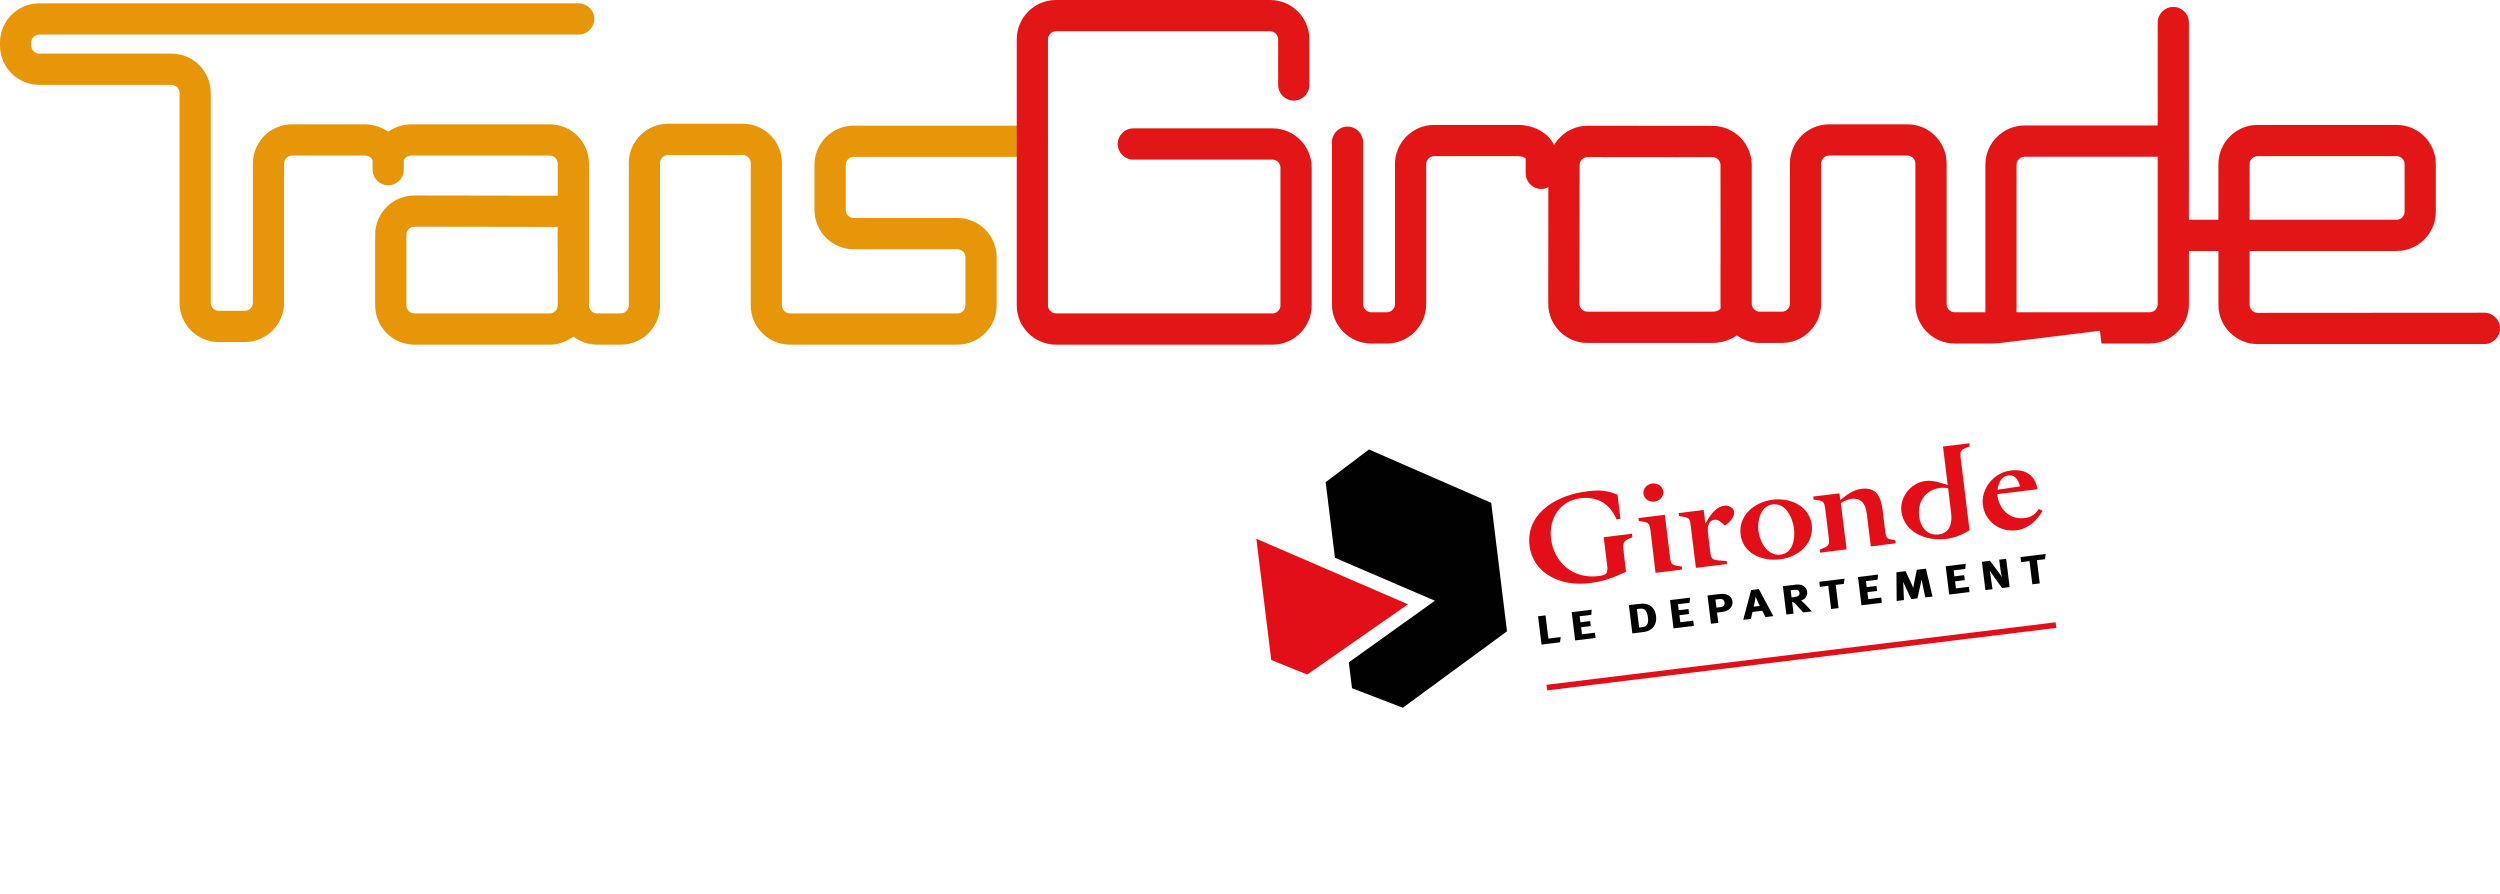 <?xml version="1.0" encoding="UTF-8"?>
<svg xmlns="http://www.w3.org/2000/svg" width="91.257mm" height="32.637mm" xmlns:xlink="http://www.w3.org/1999/xlink" viewBox="0 0 258.682 92.515">
  <defs>
    <style>
      .uuid-26113b42-5feb-4e37-a983-926d5c194c1f {
        fill: #e20e18;
      }

      .uuid-308d7dd6-3bcc-461e-a3b6-4abe20f633a1 {
        fill: #fff;
        filter: url(#uuid-02cd9680-b83d-4482-ac06-1410743823ed);
      }

      .uuid-f145f1e3-33f6-462d-bc56-92326d3df8ca {
        fill: #e21617;
      }

      .uuid-331afb7b-234c-4e17-92d0-2dee5d8269ca {
        fill: #e7960a;
      }

      .uuid-0879cbb4-9498-4d66-a0bf-5d788e227ec2 {
        fill: #010101;
      }
    </style>
    <filter id="uuid-02cd9680-b83d-4482-ac06-1410743823ed" data-name="drop-shadow-1" filterUnits="userSpaceOnUse">
      <feOffset dx="2.835" dy="2.835"/>
      <feGaussianBlur result="uuid-9de14d0d-b942-4d75-92ef-c301d566a0d2" stdDeviation="2.835"/>
      <feFlood flood-color="#000" flood-opacity=".75"/>
      <feComposite in2="uuid-9de14d0d-b942-4d75-92ef-c301d566a0d2" operator="in"/>
      <feComposite in="SourceGraphic"/>
    </filter>
  </defs>
  <g id="uuid-eb94acf8-2f36-4cb1-9cd0-221364941f3c" data-name="Calque 1"/>
  <g id="uuid-11117d29-1ece-4206-ba6c-6c123799a80b" data-name="Calque 2">
    <g id="uuid-641123fc-e8ce-4dee-9305-8735bf908e89" data-name="Calque 1">
      <path class="uuid-331afb7b-234c-4e17-92d0-2dee5d8269ca" d="M56.883,32.43h-14.008c-.448,0-.826-.376-.826-.826v-7.322c0-.295,.152-.488,.245-.583,.09-.089,.284-.241,.578-.241l14.829,.025,.006,8.125v.007c-.004,.443-.379,.815-.824,.815M106.823,13h-18.487c-2.237,0-4.06,1.82-4.06,4.058v4.673c0,2.237,1.823,4.06,4.06,4.06h10.735c.446,0,.825,.377,.825,.825v4.988c0,.45-.379,.826-.825,.826h-17.332c-.449,0-.828-.376-.828-.826v-14.74c0-2.238-1.817-4.06-4.058-4.06h-7.73c-2.238,0-4.057,1.822-4.057,4.06v14.74c0,.45-.383,.826-.83,.826h-2.47c-.444,0-.821-.374-.823-.82v-14.685c0-2.24-1.819-4.061-4.06-4.061h-14.276c-.915,0-1.761,.287-2.442,.766-.681-.479-1.528-.766-2.441-.766h-7.504c-2.237,0-4.056,1.821-4.056,4.061v14.411c0,.448-.381,.825-.828,.825h-2.7c-.447,0-.827-.377-.827-.825V9.606c0-2.235-1.821-4.057-4.057-4.057H4.062c-.453,0-.832-.378-.832-.825v-.323c0-.448,.379-.827,.832-.827H59.878c.895,0,1.616-.724,1.616-1.614,0-.894-.721-1.616-1.616-1.616H4.062C1.821,.344,0,2.163,0,4.401v.323c0,2.236,1.821,4.058,4.062,4.058h13.69c.448,0,.827,.378,.827,.824V31.336c0,2.235,1.821,4.057,4.057,4.057h2.7c2.239,0,4.06-1.822,4.06-4.057v-14.411c0-.451,.375-.829,.824-.829h7.504c.474,0,.826,.295,.826,.56v.898c0,.893,.721,1.618,1.615,1.618,.892,0,1.615-.725,1.615-1.618v-.898c0-.265,.354-.56,.827-.56h14.276c.451,0,.827,.378,.827,.829v3.326l-14.828-.024h-.01c-1.081,0-2.094,.422-2.863,1.187-.768,.768-1.189,1.788-1.189,2.868v7.322c0,2.237,1.82,4.059,4.055,4.059h14.008c.922,0,1.761-.321,2.443-.836,.681,.515,1.522,.836,2.44,.836h2.47c2.238,0,4.058-1.822,4.058-4.059v-14.74c0-.448,.38-.828,.829-.828h7.73c.452,0,.828,.38,.828,.828v14.74c0,2.237,1.821,4.059,4.058,4.059h17.332c2.234,0,4.055-1.822,4.055-4.059v-4.988c0-2.239-1.821-4.057-4.055-4.057h-10.735c-.446,0-.824-.379-.824-.828v-4.673c0-.449,.378-.828,.824-.828h18.487c.891,0,1.612-.722,1.612-1.613,0-.894-.721-1.617-1.612-1.617"/>
      <path class="uuid-f145f1e3-33f6-462d-bc56-92326d3df8ca" d="M222.436,32.311h-13.778v-15.269c0-.447,.383-.827,.834-.827h13.77v15.269c0,.446-.38,.827-.826,.827m-45.233-.06h-12.95c-.293,0-.49-.153-.581-.243-.092-.091-.245-.287-.245-.581l.022-14.356c0-.447,.378-.824,.829-.824l12.921,.012c.445,0,.827,.379,.827,.826l.005,10.101-.005,.041v4.196l.005,.057v.44c-.036,.095-.34,.331-.828,.331m55.571-15.27c0-.448,.381-.826,.829-.826h14.38c.45,0,.827,.378,.827,.826v4.929c0,.45-.377,.827-.827,.827h-15.209v-5.756Zm24.281,15.374l-23.452,.015c-.448,0-.829-.378-.829-.827v-5.574h15.209c2.24,0,4.061-1.82,4.061-4.059v-4.929c0-2.236-1.821-4.057-4.061-4.057h-14.38c-2.238,0-4.058,1.821-4.058,4.057v5.756h-3.052V2.332c0-.893-.725-1.615-1.615-1.615-.892,0-1.616,.722-1.616,1.615V12.984h-13.77c-2.238,0-4.058,1.819-4.058,4.058v15.269h-3.184c-.447,0-.827-.381-.827-.827v-14.56c0-2.239-1.82-4.06-4.058-4.06h-8.099c-2.236,0-4.059,1.821-4.059,4.06v14.499c0,.451-.379,.828-.826,.828h-2.296c-.449,0-.828-.377-.828-.828v-14.338c0-2.235-1.819-4.056-4.054-4.058l-12.928-.012c-1.477,0-2.76,.804-3.471,1.987-.59-1.226-2.033-2.078-3.767-2.078h-8.638c-2.238,0-4.059,1.821-4.059,4.057v14.503c0,.447-.377,.827-.827,.827h-1.637c-.449,0-.83-.38-.83-.827V14.718c0-.89-.723-1.617-1.614-1.617-.892,0-1.616,.727-1.616,1.617V31.484c0,2.235,1.823,4.059,4.06,4.059h1.637c2.237,0,4.058-1.824,4.058-4.059v-14.503c0-.448,.38-.825,.828-.825h8.638c.424,0,.708,.137,.826,.225v1.552c0,.896,.723,1.619,1.614,1.619,.27,0,.516-.07,.734-.184l-.011,12.055c0,1.082,.419,2.102,1.187,2.87,.767,.768,1.785,1.19,2.866,1.19h12.95c.95,0,1.817-.298,2.51-.781,.67,.486,1.486,.781,2.372,.781h2.296c2.236,0,4.057-1.82,4.057-4.06v-14.499c0-.45,.376-.828,.828-.828l8.099-.001c.445,0,.826,.379,.826,.829v14.56c0,2.235,1.82,4.059,4.059,4.059h20.186c2.239,0,4.057-1.824,4.057-4.059v-5.515h3.052v5.574c0,2.238,1.82,4.059,4.058,4.059h23.452c.9,0,1.627-.729,1.627-1.622,0-.898-.727-1.625-1.627-1.625"/>
      <path class="uuid-f145f1e3-33f6-462d-bc56-92326d3df8ca" d="M131.665,13.282h-14.398c-.892,0-1.615,.724-1.615,1.616,0,.895,.723,1.615,1.615,1.615h14.398c.451,0,.826,.379,.826,.828v14.263c0,.45-.375,.826-.826,.826h-22.401c-.445,0-.828-.376-.828-.826V4.059c0-.449,.383-.828,.828-.828h22.164c.446,0,.825,.379,.825,.828v4.735c0,.892,.723,1.615,1.614,1.615,.894,0,1.616-.723,1.616-1.615V4.059c0-2.239-1.817-4.059-4.055-4.059h-22.164c-2.232,0-4.059,1.82-4.059,4.059V31.604c0,2.237,1.827,4.058,4.059,4.058h22.401c2.238,0,4.059-1.821,4.059-4.058v-14.263c0-2.237-1.821-4.059-4.059-4.059"/>
      <rect class="uuid-308d7dd6-3bcc-461e-a3b6-4abe20f633a1" x="124.771" y="37.221" width="92.03" height="38.326" transform="translate(-5.598 21.234) rotate(-7)"/>
      <polygon class="uuid-26113b42-5feb-4e37-a983-926d5c194c1f" points="129.999 55.749 131.54 68.294 135.261 69.796 145.687 62.529 129.999 55.749"/>
      <polygon class="uuid-0879cbb4-9498-4d66-a0bf-5d788e227ec2" points="154.301 52.03 141.652 46.509 137.17 49.89 138.131 57.716 148.472 62.16 139.567 68.532 139.897 71.213 145.151 73.233 155.934 65.325 154.301 52.03"/>
      <rect class="uuid-26113b42-5feb-4e37-a983-926d5c194c1f" x="159.854" y="67.621" width="53.081" height=".584" transform="translate(-6.887 23.222) rotate(-7)"/>
      <path class="uuid-26113b42-5feb-4e37-a983-926d5c194c1f" d="M168.909,55.595l-.045-.368-2.926,.359,.383,3.123c-.017,.561,.053,.779-.945,.902-2.658,.326-4.591-1.46-4.888-3.875-.237-1.928,.791-3.906,3.042-4.183,1.843-.226,3.109,.671,3.723,2.18l.422-.052-.308-2.506c-.971-.339-1.633-.607-3.672-.255-3.031,.523-5.816,2.406-5.428,5.568,.348,2.834,3.202,4.215,6.113,3.857,1.617-.199,2.434-.525,3.867-1.18l-.249-2.141c-.113-.918-.019-1.09,.91-1.43Z"/>
      <path class="uuid-26113b42-5feb-4e37-a983-926d5c194c1f" d="M171.196,51.904c.563-.069,.975-.546,.912-1.058-.063-.512-.58-.887-1.143-.818-.562,.069-.974,.558-.911,1.07s.579,.875,1.141,.805Z"/>
      <path class="uuid-26113b42-5feb-4e37-a983-926d5c194c1f" d="M174.02,58.617c-1.118-.156-1.115-.13-1.247-1.205l-.509-4.146-2.729,.335,.039,.315c1.101,.131,1.106,.17,1.24,1.26l.488,4.096,2.757-.339-.039-.315Z"/>
      <path class="uuid-26113b42-5feb-4e37-a983-926d5c194c1f" d="M177.422,53.777c.408-.05,.786,.356,1.045,.605,.465-.284,1.035-.873,.967-1.424-.05-.407-.542-.693-.992-.638-.999,.123-1.572,1.152-1.983,1.868l-.174-1.417-2.588,.318,.039,.315c1.105,.157,1.101,.131,1.229,1.168l.514,4.185,3.221-.396-.039-.315c-1.597-.097-1.594-.071-1.726-1.147l-.188-1.535c-.068-.551-.14-1.488,.676-1.588Z"/>
      <path class="uuid-26113b42-5feb-4e37-a983-926d5c194c1f" d="M187.466,54.315c-.227-1.85-2.078-2.848-4.005-2.611-2.011,.247-3.591,1.679-3.354,3.608,.235,1.916,2.142,2.8,4.084,2.562,1.969-.242,3.507-1.669,3.275-3.559Zm-3.221,3.073c-1.42,.174-2.171-1.399-2.301-2.462-.122-.997,.211-2.583,1.463-2.736,1.406-.173,2.088,1.422,2.223,2.524h0c.116,.945-.063,2.512-1.385,2.674Z"/>
      <path class="uuid-26113b42-5feb-4e37-a983-926d5c194c1f" d="M196.112,55.904c-.95-.176-.961-.148-1.079-1.226l-.235-1.916h-0c-.183-1.256-.551-2.396-2.195-2.181-.872,.107-1.577,.646-2.183,1.174l-.087-.708-2.714,.333,.039,.315c1.101,.131,1.106,.171,1.233,1.207l.306,2.493c.127,1.037,.132,1.076-.904,1.47l.039,.315,2.743-.337-.602-4.787c.346-.202,.652-.386,1.074-.438,.886-.109,1.465,.313,1.62,1.573l.411,3.345,2.575-.316-.039-.315Z"/>
      <path class="uuid-26113b42-5feb-4e37-a983-926d5c194c1f" d="M203.812,46.182l-.039-.315-2.728,.335,.488,3.976c-.713-.219-1.518-.506-2.292-.411-1.576,.193-2.672,1.727-2.5,3.13,.264,2.152,2.497,3.13,4.663,2.864,.858-.105,1.673-.445,2.389-.893l-.886-7.217c-.127-1.036-.132-1.076,.905-1.469Zm-3.207,9.117c-1.265,.155-1.905-.858-2.027-1.856-.174-1.417,.547-2.758,2.193-2.96,.267-.033,.543-0,.804,.034l.313,2.546c.156,1.273-.256,2.109-1.282,2.235Z"/>
      <path class="uuid-26113b42-5feb-4e37-a983-926d5c194c1f" d="M210.976,52.667c-.38,.513-.766,.853-1.442,.936-1.702,.209-2.739-1.036-2.873-2.471l4.163-.511c-.228-1.397-1.189-2.132-2.765-1.938-1.814,.223-3.088,1.938-2.89,3.551,.209,1.706,1.721,2.852,3.493,2.635,1.238-.152,2.127-1.047,2.695-2.009l-.381-.193Zm-3.154-3.475c.746-.092,1.058,.589,1.196,1.132l-2.327,.352c.068-.608,.344-1.387,1.131-1.483Z"/>
      <polygon class="uuid-0879cbb4-9498-4d66-a0bf-5d788e227ec2" points="160.217 66.075 159.922 63.675 159.148 63.77 159.507 66.696 161.418 66.461 161.493 65.918 160.217 66.075"/>
      <polygon class="uuid-0879cbb4-9498-4d66-a0bf-5d788e227ec2" points="165.03 65.467 163.69 65.632 163.601 64.905 164.604 64.782 164.541 64.265 163.527 64.389 163.45 63.767 164.659 63.618 164.696 63.088 162.629 63.342 162.988 66.268 165.096 66.01 165.03 65.467"/>
      <path class="uuid-0879cbb4-9498-4d66-a0bf-5d788e227ec2" d="M170.723,62.66c-.232-.146-.509-.211-.823-.194-.142,.009-.413,.034-.62,.059l-.736,.09,.359,2.926,.884-.108c.217-.027,.386-.056,.509-.079,.331-.062,.631-.255,.825-.529,.205-.288,.288-.654,.238-1.059-.064-.52-.272-.882-.636-1.106Zm-.755,2.226l-.36,.044-.234-1.908,.304-.037c.259-.032,.43,.018,.571,.165,.142,.148,.223,.379,.272,.773,.074,.602-.102,.907-.553,.963Z"/>
      <polygon class="uuid-0879cbb4-9498-4d66-a0bf-5d788e227ec2" points="175.205 64.218 173.865 64.382 173.776 63.656 174.779 63.533 174.716 63.015 173.702 63.14 173.625 62.517 174.834 62.369 174.871 61.839 172.803 62.093 173.163 65.019 175.272 64.76 175.205 64.218"/>
      <path class="uuid-0879cbb4-9498-4d66-a0bf-5d788e227ec2" d="M178.647,61.521c-.229-.073-.429-.093-1.011-.022l-.955,.117,.359,2.926,.758-.093-.13-1.061,.37-.045c.391-.048,.544-.1,.704-.185,.379-.202,.569-.543,.521-.935-.042-.343-.261-.592-.617-.703Zm-1.042,1.35l-.102-.834,.431-.053c.286-.035,.476,.097,.507,.353,.016,.129,.003,.212-.047,.295-.074,.12-.141,.16-.439,.197l-.35,.043Z"/>
      <path class="uuid-0879cbb4-9498-4d66-a0bf-5d788e227ec2" d="M182.004,60.969l-.007-.014-.8,.098-.819,3.08,.792-.097,.166-.715,1.008-.124,.334,.654,.812-.1-1.487-2.782Zm-.428,1.276c.028-.159,.067-.384,.087-.5,.047,.113,.138,.329,.176,.421,.089,.216,.208,.449,.25,.529l-.628,.077c.047-.179,.075-.316,.115-.527Z"/>
      <path class="uuid-0879cbb4-9498-4d66-a0bf-5d788e227ec2" d="M187.446,63.229c-.031-.034-.763-.836-.991-1.016-.037-.032-.065-.052-.107-.075,.411-.093,.697-.485,.645-.906-.064-.519-.534-.816-1.169-.738l-1.342,.165,.359,2.926,.743-.091-.147-1.2c.031,.001,.056,.005,.084,.011,.125,.029,.246,.152,.661,.626,.164,.187,.23,.26,.39,.432l.008,.008,.896-.11-.029-.032Zm-1.926-2.181c.167-.021,.317-.024,.401-.008,.162,.027,.259,.131,.279,.301,.014,.113-.02,.215-.095,.288-.085,.079-.214,.118-.511,.155l-.217,.027-.09-.734,.232-.029Z"/>
      <polygon class="uuid-0879cbb4-9498-4d66-a0bf-5d788e227ec2" points="190.852 59.877 188.248 60.197 188.312 60.722 189.178 60.616 189.473 63.016 190.241 62.922 189.946 60.522 190.788 60.418 190.852 59.877"/>
      <polygon class="uuid-0879cbb4-9498-4d66-a0bf-5d788e227ec2" points="194.654 61.83 193.314 61.994 193.225 61.268 194.228 61.145 194.164 60.627 193.151 60.752 193.074 60.129 194.283 59.981 194.32 59.451 192.252 59.705 192.611 62.631 194.72 62.372 194.654 61.83"/>
      <path class="uuid-0879cbb4-9498-4d66-a0bf-5d788e227ec2" d="M199.286,58.861l-.005-.02-.943,.116-.307,1.505c-.028,.139-.047,.264-.06,.384-.036-.099-.074-.192-.145-.345l-.648-1.401-.948,.116,.023,2.942,0,.025,.754-.093-.063-1.541c-.005-.132-.012-.246-.021-.35,.059,.148,.122,.283,.145,.331l.697,1.466,.638-.078,.371-1.66c.026-.118,.043-.205,.057-.3,.016,.095,.036,.196,.062,.318l.326,1.542,.744-.091-.676-2.867Z"/>
      <polygon class="uuid-0879cbb4-9498-4d66-a0bf-5d788e227ec2" points="203.729 60.716 202.389 60.88 202.299 60.154 203.303 60.031 203.239 59.513 202.225 59.637 202.149 59.015 203.358 58.867 203.395 58.337 201.327 58.591 201.686 61.517 203.795 61.258 203.729 60.716"/>
      <path class="uuid-0879cbb4-9498-4d66-a0bf-5d788e227ec2" d="M207.583,57.822l-.723,.089,.163,1.199c.023,.156,.072,.412,.116,.62-.108-.194-.255-.416-.41-.621l-.819-1.07-.008-.01-.825,.101,.359,2.926,.733-.09-.175-1.251-.011-.078c-.027-.186-.059-.408-.096-.597,.145,.236,.406,.6,.526,.766l.749,1.039,.78-.096-.359-2.926Z"/>
      <polygon class="uuid-0879cbb4-9498-4d66-a0bf-5d788e227ec2" points="211.671 57.321 209.066 57.64 209.131 58.166 209.998 58.06 210.292 60.46 211.061 60.366 210.766 57.965 211.607 57.862 211.671 57.321"/>
    </g>
  </g>
</svg>